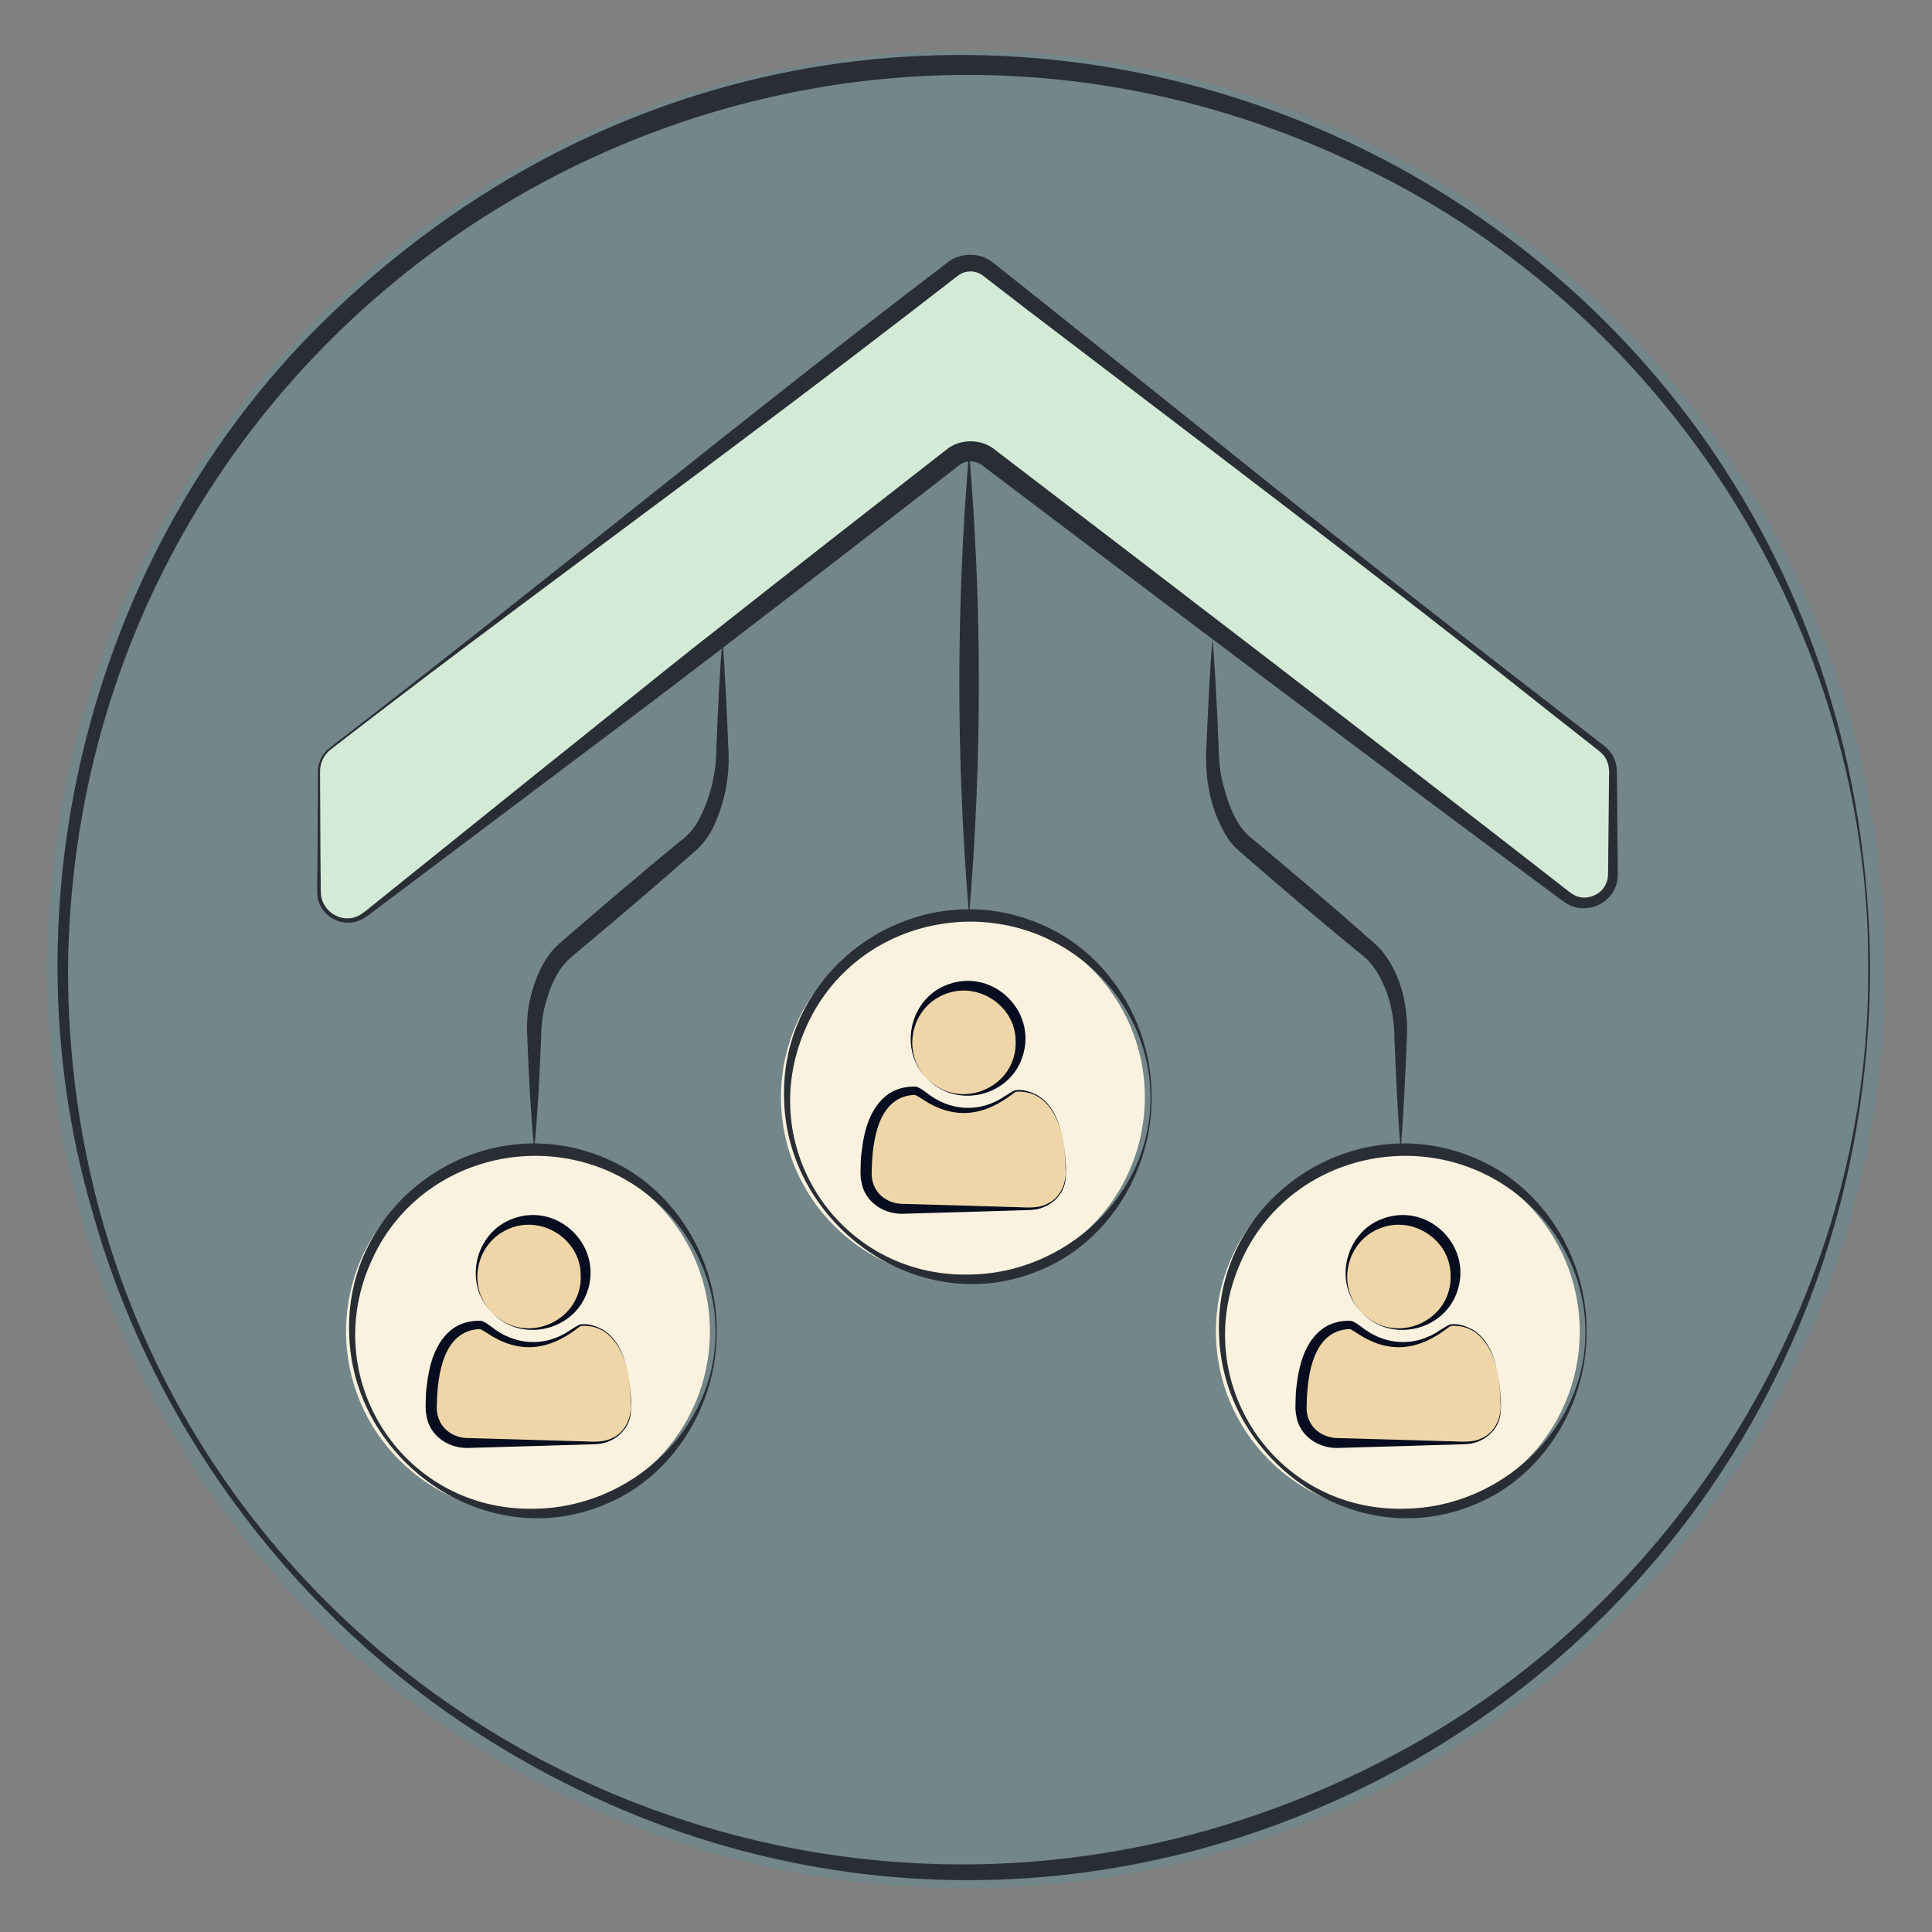 <?xml version="1.0" encoding="UTF-8"?>
<svg id="gouttes_sueur" xmlns="http://www.w3.org/2000/svg" version="1.1" viewBox="0 0 512 512">
  <rect x="0" y="0" width="512" height="512" fill="#808080" stroke="none"/>
  <!-- Generator: Adobe Illustrator 29.3.0, SVG Export Plug-In . SVG Version: 2.1.0 Build 38)  -->
  <defs>
    <style>
      .st0 {
        fill: #faf2df;
      }

      .st1 {
        fill: #292e35;
      }

      .st2 {
        fill: #d3ead7;
      }

      .st3 {
        fill: #070d1f;
      }

      .st4 {
        fill: #23b5d3;
        opacity: .13;
      }

      .st5 {
        fill: #efd6a8;
      }
    </style>
  </defs>
  <circle class="st4" cx="256" cy="256.91" r="243.52"/>
  <path class="st1" d="M495.6,256.69c-.6,193.14-212.05,308.07-373.14,199.87-47.26-31.9-82.87-80.77-98.06-135.78-23.92-81.83-.07-175.02,60.7-235,154.19-151.78,408.95-45.11,410.51,170.91h0ZM495.1,256.69c.5-89.13-52.69-172.77-132.54-211.71C204.39-33.14,19.83,80.22,18.02,256.69c-.16,181.3,190.4,292.67,349.8,209.22,76.87-39.98,127.9-122.24,127.27-209.22h0Z"/>
  <g>
    <path class="st1" d="M371.18,304.65c-.77-9.29-1.25-19.69-1.62-29.06-.01-7.44-1.96-15.48-6.99-21.08-.78-.81-2.55-2.15-3.48-2.94-10-8.17-19.8-16.58-29.56-25.05-1.18-1.03-2.93-2.54-3.77-3.83-4.84-7.12-6.52-15.91-6.06-24.37.4-9.37.83-19.75,1.63-29.06.55,6.46.88,12.91,1.22,19.37l.41,9.69c.06,3.09.32,6.24,1.1,9.23,1.5,5.7,3.51,11.81,8.48,15.29,9.92,8.28,19.78,16.6,29.45,25.17,1.13,1.05,2.7,2.27,3.79,3.46,5.66,6.61,7.58,15.64,7.03,24.11-.4,9.37-.83,19.75-1.62,29.06h0Z"/>
    <path class="st1" d="M191.43,169.28c.77,9.29,1.2,19.69,1.58,29.06.46,6.76-.77,13.48-3.45,19.73-1.37,3.23-3.56,6.2-6.39,8.4-9.69,8.55-19.53,16.91-29.43,25.2,0,0-1.85,1.56-1.85,1.56-4.12,3.22-6.13,8.21-7.44,13.2-.83,2.96-1.02,6.09-1.07,9.16-.38,9.7-.88,19.38-1.81,29.06-.93-9.68-1.43-19.36-1.81-29.06-.19-3.33-.14-6.82.57-10.09,1.27-5.83,3.69-12.11,8.52-15.99,10.38-8.97,20.81-17.89,31.42-26.6,2.38-1.71,4.18-3.95,5.44-6.67,2.68-5.48,4.12-11.78,4.14-17.92.36-9.37.84-19.75,1.58-29.06h0Z"/>
    <path class="st1" d="M256.82,242.59c-3.44-40.88-3.46-82.04,0-122.92,3.46,40.88,3.44,82.04,0,122.92h0Z"/>
    <g>
      <g>
        <g>
          <circle class="st0" cx="255.18" cy="290.8" r="48.21"/>
          <path class="st1" d="M305.18,290.8c.17,19.22-11.37,38.36-29.41,45.76-31.86,13.6-67.53-11.75-67.99-45.76-.84-35.19,35.71-59.82,68.04-45.87,17.99,7.53,29.57,26.62,29.36,45.87h0ZM304.88,290.8c.03-12.56-5.53-24.9-14.67-33.39-23.92-22.66-63.81-15.11-76.83,15.4-13.62,31.34,9.3,65.7,43.44,64.96,25.42-.18,48.25-21.02,48.06-46.96h0Z"/>
        </g>
        <g>
          <g>
            <path class="st5" d="M245.79,285.92c2.82,2.82,6.22,4.23,10.21,4.23s7.39-1.41,10.21-4.23c2.82-2.82,4.23-6.22,4.23-10.21s-1.41-7.39-4.23-10.21c-2.82-2.82-6.22-4.23-10.21-4.23s-7.39,1.41-10.21,4.23c-2.82,2.82-4.23,6.22-4.23,10.21s1.41,7.39,4.23,10.21Z"/>
            <path class="st5" d="M281.81,302.61c-.26-1.47-.6-2.83-1-4.08-.4-1.25-.94-2.48-1.62-3.67-.68-1.19-1.45-2.21-2.33-3.05-.88-.84-1.95-1.51-3.22-2.01-1.27-.5-2.66-.75-4.19-.75-.25,0-.79.27-1.62.81-.83.54-1.74,1.14-2.74,1.8-1,.66-2.34,1.27-4.02,1.8-1.68.54-3.37.81-5.08.81s-3.4-.27-5.08-.81c-1.68-.54-3.02-1.14-4.02-1.8-1-.66-1.92-1.27-2.74-1.8-.83-.54-1.37-.81-1.62-.81-1.53,0-2.93.25-4.19.75-1.27.5-2.34,1.17-3.21,2.01-.88.84-1.65,1.86-2.33,3.05-.68,1.19-1.22,2.41-1.62,3.67-.4,1.25-.73,2.61-1,4.08-.26,1.47-.44,2.83-.53,4.1-.09,1.27-.13,2.56-.13,3.89,0,3.01.91,5.38,2.74,7.12,1.83,1.74,4.26,2.61,7.29,2.61h32.86c3.03,0,5.46-.87,7.3-2.61,1.83-1.74,2.74-4.12,2.74-7.12,0-1.33-.04-2.63-.13-3.89-.09-1.27-.26-2.63-.53-4.1Z"/>
          </g>
          <g>
            <path class="st3" d="M245.79,285.92c8.75,8.86,23.97,2.14,23.36-10.21-.12-9.12-9.8-15.51-18.29-12.41-9.39,3.29-12.25,15.62-5.07,22.62h0ZM245.79,285.92c-7.51-7.13-5.13-20.25,4.26-24.56,12.91-5.87,26.16,7.39,20.29,20.3-4.31,9.39-17.43,11.78-24.56,4.27h0Z"/>
            <path class="st3" d="M281.81,302.61c-.94-5.91-4.23-12.88-10.99-13.28-.73-.05-1.5-.18-2.12.31-7.9,6.22-15.89,7.33-24.46,1.51-.4-.23-1.46-.93-1.82-1-9.7.36-11.27,12.15-11.4,20.19-.38,5.29,3.71,8.92,8.9,8.71,0,0,18.78.54,18.78.54,0,0,9.39.28,9.39.28,3.12-.01,6.33.6,9.16-.71,3.72-1.54,5.52-5.67,5.14-9.54,0-2.29-.27-4.76-.58-7.01h0ZM281.81,302.61c.44,3.04.84,6.27.64,9.36-.24,5.06-4.74,8.66-9.66,8.7-2.95.09-11.03.34-14.09.43,0,0-18.78.54-18.78.54-5.46.42-10.92-3.03-11.69-8.73-.33-1.49-.13-3.5-.12-4.99,0-.74.08-1.7.2-2.41.63-5.71,2.15-11.99,7.08-15.56,2.09-1.44,4.6-2.05,7.1-1.99,0,0,.27,0,.36.04.12.03.2.05.28.08.87.34,1.51.89,2.23,1.36,6.27,5.1,14.34,5.63,21.06.97.85-.5,1.66-1.09,2.59-1.48,2.16-.33,4.47.47,6.32,1.57,4.03,2.65,5.69,7.58,6.49,12.12h0Z"/>
          </g>
        </g>
      </g>
      <g>
        <g>
          <circle class="st0" cx="370.44" cy="352.86" r="48.21"/>
          <path class="st1" d="M420.44,352.86c.17,19.22-11.37,38.36-29.41,45.76-31.86,13.6-67.53-11.75-67.99-45.76-.84-35.19,35.71-59.82,68.04-45.87,17.99,7.53,29.57,26.62,29.36,45.87h0ZM420.14,352.86c.03-12.56-5.53-24.9-14.67-33.39-23.92-22.66-63.81-15.11-76.83,15.4-13.62,31.34,9.3,65.7,43.44,64.96,25.42-.18,48.25-21.02,48.06-46.96h0Z"/>
        </g>
        <g>
          <g>
            <path class="st5" d="M361.05,347.98c2.82,2.82,6.22,4.23,10.21,4.23s7.39-1.41,10.21-4.23c2.82-2.82,4.23-6.22,4.23-10.21s-1.41-7.39-4.23-10.21c-2.82-2.82-6.22-4.23-10.21-4.23s-7.39,1.41-10.21,4.23c-2.82,2.82-4.23,6.22-4.23,10.21s1.41,7.39,4.23,10.21Z"/>
            <path class="st5" d="M397.07,364.67c-.26-1.47-.6-2.83-1-4.08-.4-1.25-.94-2.48-1.62-3.67-.68-1.19-1.45-2.21-2.33-3.05-.88-.84-1.95-1.51-3.22-2.01-1.27-.5-2.66-.75-4.19-.75-.25,0-.79.27-1.62.81-.83.54-1.74,1.14-2.74,1.8-1,.66-2.34,1.27-4.02,1.8-1.68.54-3.37.81-5.08.81s-3.4-.27-5.08-.81c-1.68-.54-3.02-1.14-4.02-1.8-1-.66-1.92-1.27-2.74-1.8-.83-.54-1.37-.81-1.62-.81-1.53,0-2.93.25-4.19.75-1.27.5-2.34,1.17-3.21,2.01-.88.84-1.65,1.86-2.33,3.05-.68,1.19-1.22,2.41-1.62,3.67-.4,1.25-.73,2.61-1,4.08-.26,1.47-.44,2.83-.53,4.1-.09,1.27-.13,2.56-.13,3.89,0,3.01.91,5.38,2.74,7.12,1.83,1.74,4.26,2.61,7.29,2.61h32.86c3.03,0,5.46-.87,7.3-2.61,1.83-1.74,2.74-4.12,2.74-7.12,0-1.33-.04-2.63-.13-3.89-.09-1.27-.26-2.63-.53-4.1Z"/>
          </g>
          <g>
            <path class="st3" d="M361.05,347.98c8.75,8.86,23.97,2.14,23.36-10.21-.12-9.12-9.8-15.51-18.29-12.41-9.39,3.29-12.25,15.62-5.07,22.62h0ZM361.05,347.98c-7.51-7.13-5.13-20.25,4.26-24.56,12.91-5.87,26.16,7.39,20.29,20.3-4.31,9.39-17.43,11.78-24.56,4.27h0Z"/>
            <path class="st3" d="M397.07,364.67c-.94-5.91-4.23-12.88-10.99-13.28-.73-.05-1.5-.18-2.12.31-7.9,6.22-15.89,7.33-24.46,1.51-.4-.23-1.46-.93-1.82-1-9.7.36-11.27,12.15-11.4,20.19-.38,5.29,3.71,8.92,8.9,8.71,0,0,18.78.54,18.78.54l9.39.28c3.12-.01,6.33.6,9.16-.71,3.72-1.54,5.52-5.67,5.14-9.54,0-2.29-.27-4.76-.58-7.01h0ZM397.07,364.67c.44,3.04.84,6.27.64,9.36-.24,5.06-4.74,8.66-9.66,8.7-2.95.09-11.03.34-14.09.43,0,0-18.78.54-18.78.54-5.46.42-10.92-3.03-11.69-8.73-.33-1.49-.13-3.5-.12-4.99,0-.74.08-1.7.2-2.41.63-5.71,2.15-11.99,7.08-15.56,2.09-1.44,4.6-2.05,7.1-1.99,0,0,.27,0,.36.04.11.03.2.05.28.08.87.34,1.51.89,2.23,1.36,6.27,5.1,14.34,5.63,21.06.97.85-.5,1.66-1.09,2.59-1.48,2.16-.33,4.47.47,6.32,1.57,4.03,2.65,5.69,7.58,6.49,12.12h0Z"/>
          </g>
        </g>
      </g>
      <g>
        <g>
          <circle class="st0" cx="139.92" cy="352.86" r="48.21"/>
          <path class="st1" d="M189.92,352.86c.17,19.22-11.37,38.36-29.41,45.76-31.86,13.6-67.53-11.75-67.99-45.76-.84-35.19,35.71-59.82,68.04-45.87,17.99,7.53,29.57,26.62,29.36,45.87h0ZM189.62,352.86c.03-12.56-5.53-24.9-14.67-33.39-23.92-22.66-63.81-15.11-76.83,15.4-13.62,31.34,9.3,65.7,43.44,64.96,25.42-.18,48.25-21.02,48.06-46.96h0Z"/>
        </g>
        <g>
          <g>
            <path class="st5" d="M130.53,347.98c2.82,2.82,6.22,4.23,10.21,4.23s7.39-1.41,10.21-4.23c2.82-2.82,4.23-6.22,4.23-10.21s-1.41-7.39-4.23-10.21c-2.82-2.82-6.22-4.23-10.21-4.23s-7.39,1.41-10.21,4.23c-2.82,2.82-4.23,6.22-4.23,10.21s1.41,7.39,4.23,10.21Z"/>
            <path class="st5" d="M166.56,364.67c-.26-1.47-.6-2.83-1-4.08-.4-1.25-.94-2.48-1.62-3.67-.68-1.19-1.45-2.21-2.33-3.05-.88-.84-1.95-1.51-3.22-2.01-1.27-.5-2.66-.75-4.19-.75-.25,0-.79.27-1.62.81-.83.54-1.74,1.14-2.74,1.8-1,.66-2.34,1.27-4.02,1.8-1.68.54-3.37.81-5.08.81s-3.4-.27-5.08-.81c-1.68-.54-3.02-1.14-4.02-1.8-1-.66-1.92-1.27-2.74-1.8-.83-.54-1.37-.81-1.62-.81-1.53,0-2.93.25-4.19.75-1.27.5-2.34,1.17-3.21,2.01-.88.84-1.65,1.86-2.33,3.05-.68,1.19-1.22,2.41-1.62,3.67-.4,1.25-.73,2.61-1,4.08-.26,1.47-.44,2.83-.53,4.1-.09,1.27-.13,2.56-.13,3.89,0,3.01.91,5.38,2.74,7.12,1.83,1.74,4.26,2.61,7.29,2.61h32.86c3.03,0,5.46-.87,7.3-2.61,1.83-1.74,2.74-4.12,2.74-7.12,0-1.33-.04-2.63-.13-3.89-.09-1.27-.26-2.63-.53-4.1Z"/>
          </g>
          <g>
            <path class="st3" d="M130.53,347.98c8.75,8.86,23.97,2.14,23.36-10.21-.12-9.12-9.8-15.51-18.29-12.41-9.39,3.29-12.25,15.62-5.07,22.62h0ZM130.53,347.98c-7.51-7.13-5.13-20.25,4.26-24.56,12.91-5.87,26.16,7.39,20.29,20.3-4.31,9.39-17.43,11.78-24.56,4.27h0Z"/>
            <path class="st3" d="M166.56,364.67c-.94-5.91-4.23-12.88-10.99-13.28-.73-.05-1.5-.18-2.12.31-7.9,6.22-15.89,7.33-24.46,1.51-.4-.23-1.46-.93-1.82-1-9.7.36-11.27,12.15-11.4,20.19-.38,5.29,3.71,8.92,8.9,8.71,0,0,18.78.54,18.78.54l9.39.28c3.12-.01,6.33.6,9.16-.71,3.72-1.54,5.52-5.67,5.14-9.54,0-2.29-.27-4.76-.58-7.01h0ZM166.56,364.67c.44,3.04.84,6.27.64,9.36-.24,5.06-4.74,8.66-9.66,8.7-2.95.09-11.03.34-14.09.43,0,0-18.78.54-18.78.54-5.46.42-10.92-3.03-11.69-8.73-.33-1.49-.13-3.5-.12-4.99,0-.74.08-1.7.2-2.41.63-5.71,2.15-11.99,7.08-15.56,2.09-1.44,4.6-2.05,7.09-1.99,0,0,.28,0,.36.04.11.03.2.05.28.08.87.34,1.51.89,2.23,1.36,6.27,5.1,14.34,5.63,21.06.97.85-.5,1.66-1.09,2.59-1.48,2.16-.33,4.47.47,6.32,1.57,4.03,2.65,5.69,7.58,6.49,12.12h0Z"/>
          </g>
        </g>
      </g>
    </g>
    <path class="st2" d="M87.51,198.4l165.01-127.12c2.75-2.12,6.58-2.1,9.31.03l162.71,127.09c1.84,1.44,2.92,3.65,2.92,5.99v27.3c0,6.28-7.19,9.85-12.19,6.05l-153.44-116.61c-2.74-2.08-6.54-2.06-9.26.05l-155.76,121.17c-4.99,3.88-12.26.33-12.26-5.99v-31.93c0-2.36,1.09-4.58,2.96-6.02Z"/>
    <path class="st1" d="M87.35,198.2c54.79-42.1,108.13-86.31,163.13-128.16,3.47-3.14,9.1-3.42,12.72-.41,7.15,5.63,48.82,38.94,56.88,45.42,28.92,23.31,62.07,49.44,91.47,72.09,0,0,11.51,8.92,11.51,8.92,0,0,1.44,1.11,1.44,1.11,1.65,1.15,3.02,2.78,3.59,4.74.42,1.23.4,2.65.4,3.9.08,2.66.11,15.33.18,18.2,0,0,.07,7.28.07,7.28.01,1.27-.15,2.81-.75,4.09-2.04,4.75-8.31,6.86-12.74,4.12-.99-.59-3.57-2.57-4.56-3.29-47.04-34.88-103.15-77.14-149.91-112.51-1.91-1.74-4.76-1.97-6.77-.26-.91.7-3.37,2.63-4.31,3.35-26.64,20.66-53.89,41.77-80.78,62.12-15.07,11.34-54.31,40.87-69.81,52.51-1.89,1.52-4.2,3.23-6.83,3.1-3.96.09-7.62-3.01-8.14-6.94-.23-2.33.07-8.53.01-10.98,0,0,.07-14.56.07-14.56,0,0,.03-7.28.03-7.28-.1-2.49,1.07-5.04,3.08-6.55h0ZM87.66,198.6c-1.87,1.44-2.95,3.79-2.84,6.15,0,0,.03,7.28.03,7.28,0,0,.07,14.56.07,14.56,0,0,.07,7.28.07,7.28.02,1.2-.02,2.46.11,3.57.52,3.41,3.75,6.1,7.18,5.92,2.47-.02,4.14-1.52,5.99-3.04,0,0,45.38-36.5,45.38-36.5,13.07-10.37,32.51-26.25,45.49-36.35,20.33-16.06,41.13-32.32,61.6-48.25,3.77-3.15,9.6-2.99,13.28.24,46.61,35.6,102.33,78.3,148.54,114.3,0,0,2.87,2.24,2.87,2.24,0,0,.72.56.72.56,0,0,.62.41.62.41,2.95,1.95,7.35.56,8.8-2.68.44-.97.58-1.92.59-3,0,0,.07-7.28.07-7.28,0-2.86.18-15.68.18-18.2.17-2.21-.21-4.43-1.81-6.04-.29-.29-.93-.84-1.28-1.1,0,0-1.42-1.13-1.42-1.13,0,0-11.44-9-11.44-9-43.27-34.42-94.24-72.88-138.41-106.58,0,0-11.53-8.89-11.53-8.89-1.39-1.09-3.25-1.41-4.91-.91-.91.2-1.7.87-2.42,1.41-8.63,6.67-17.28,13.37-25.96,19.97-46.2,35.37-93.58,69.46-139.57,105.07h0Z"/>
  </g>
</svg>